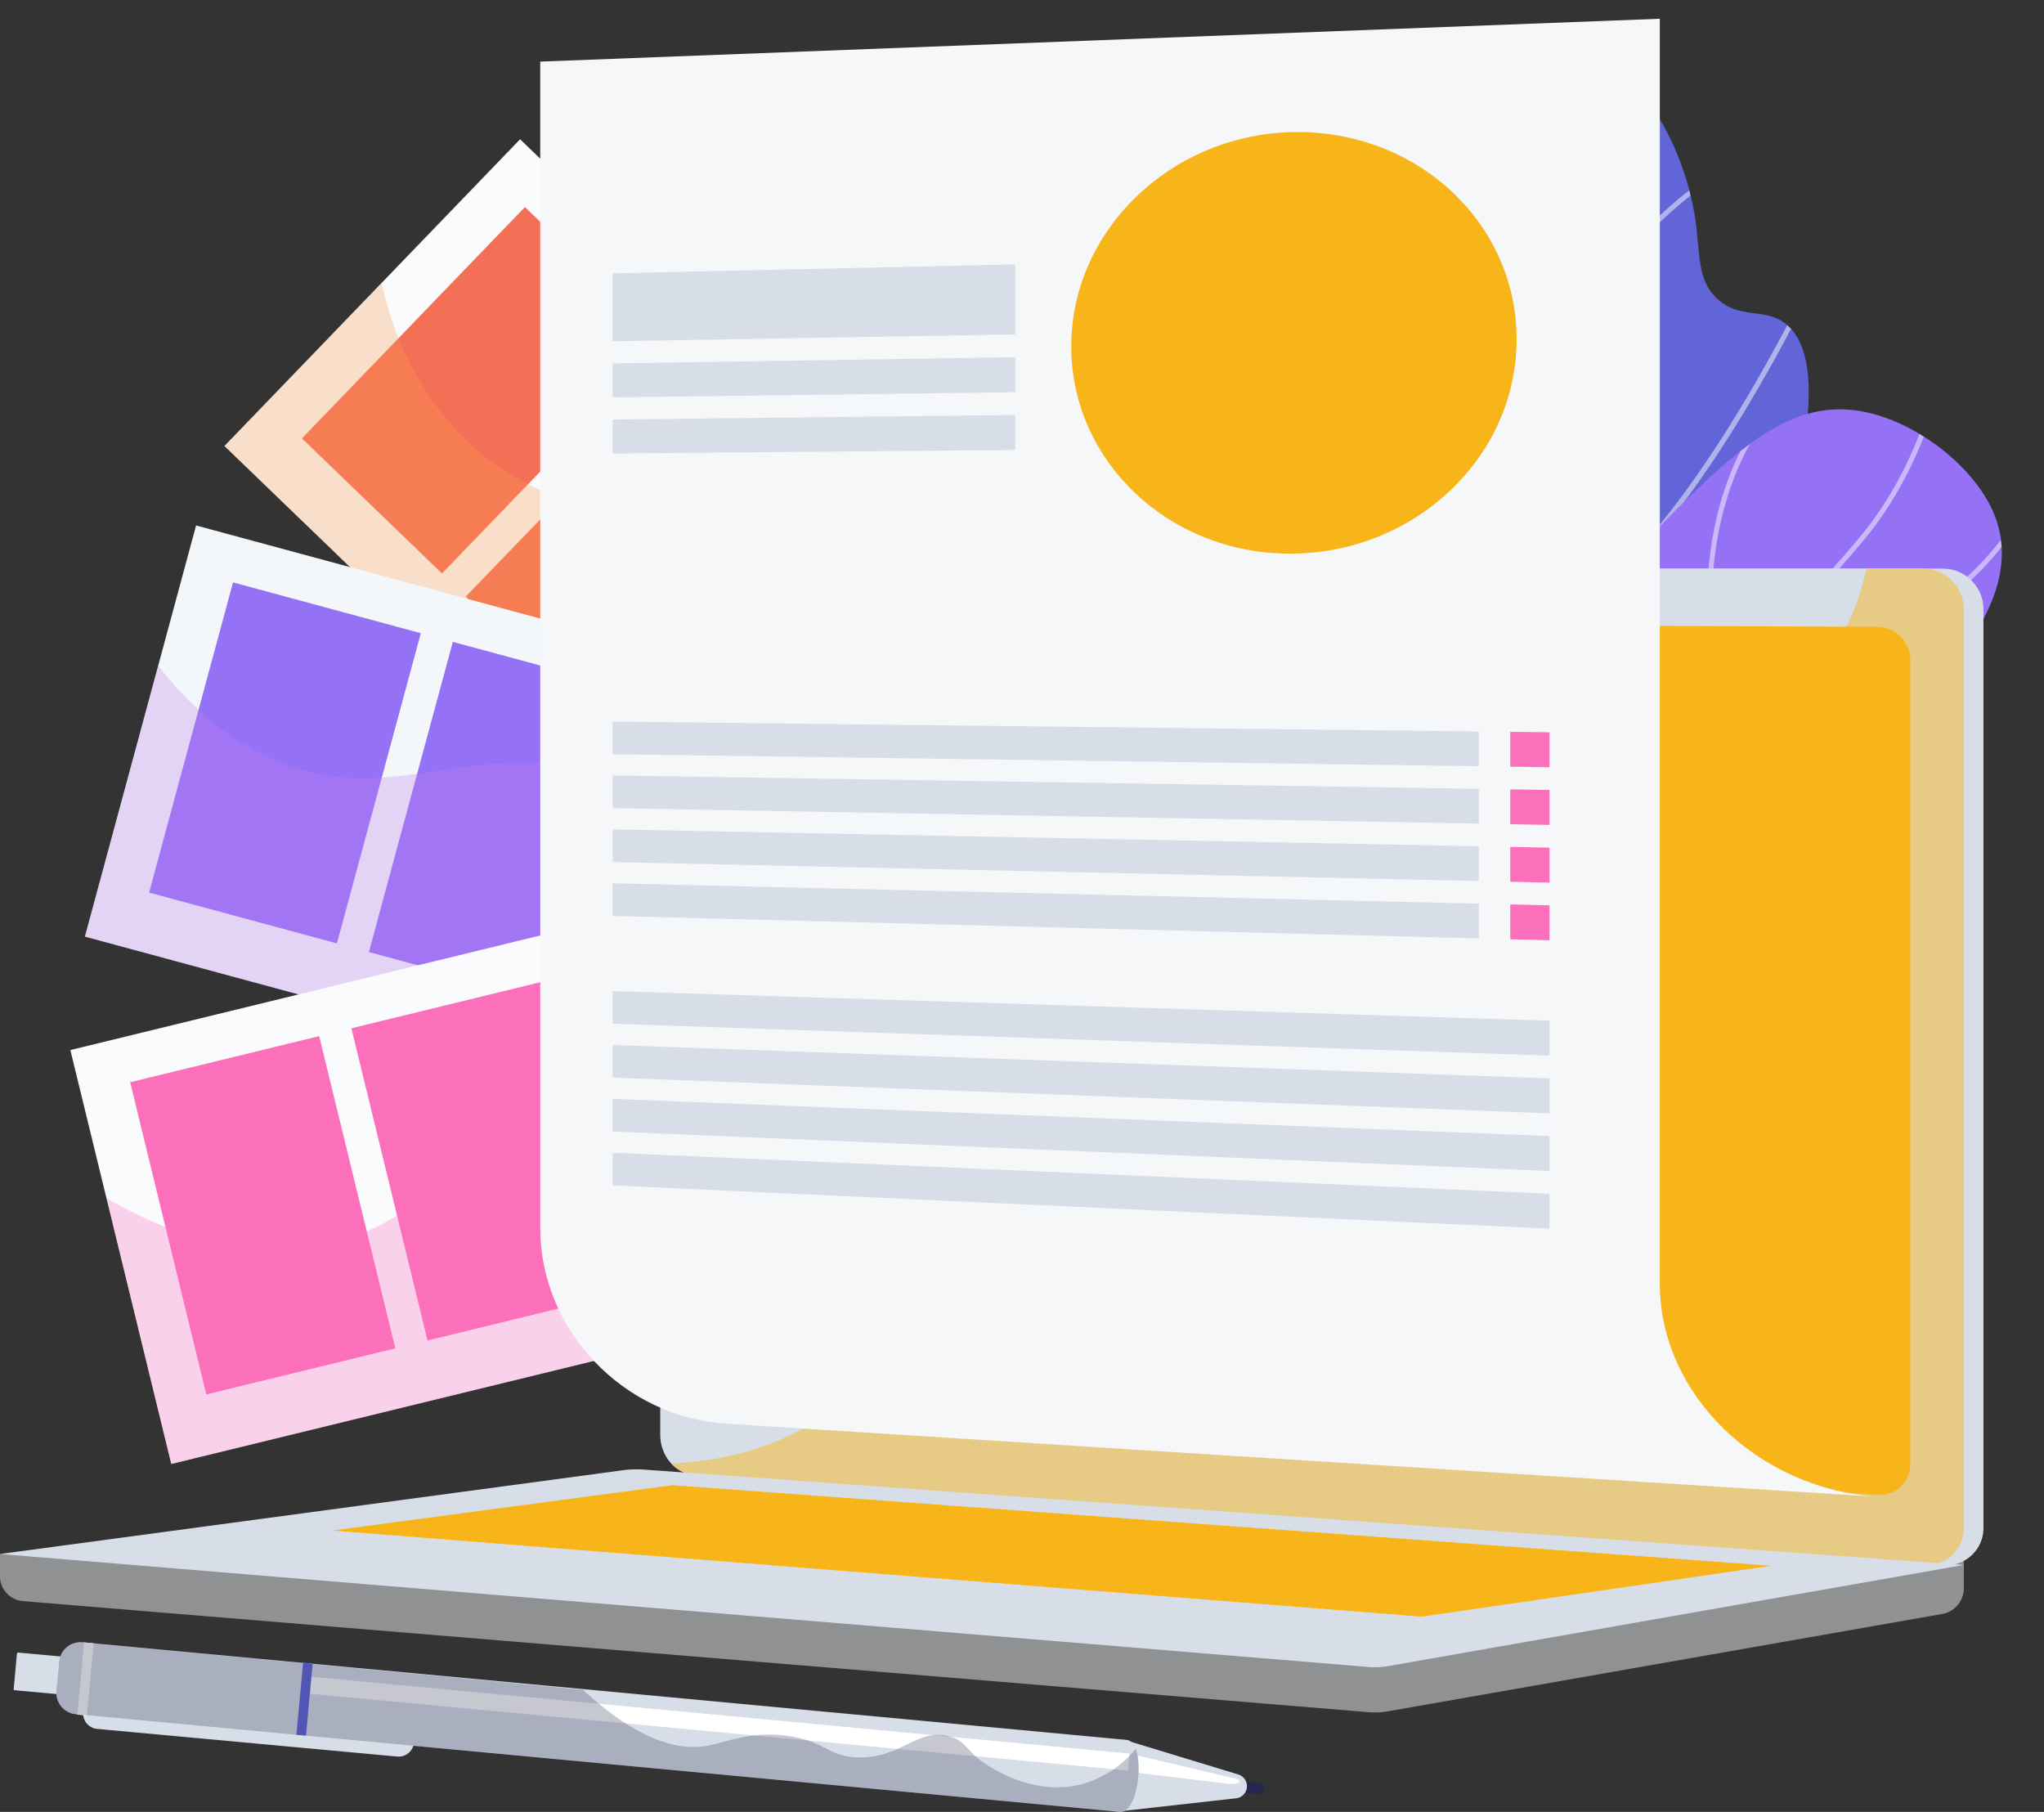 <svg id="Group_2224" data-name="Group 2224" xmlns="http://www.w3.org/2000/svg" xmlns:xlink="http://www.w3.org/1999/xlink" width="343.357" height="304.33" viewBox="0 0 343.357 304.33">
  <rect x="0" y="0" width="343.357" height="304.33" fill="#333333" stroke="none"/>
  <defs>
    <clipPath id="clip-path">
      <rect id="Rectangle_3128" data-name="Rectangle 3128" width="343.357" height="304.33" fill="none"/>
    </clipPath>
    <clipPath id="clip-path-2">
      <rect id="Rectangle_3065" data-name="Rectangle 3065" width="71.559" height="194.252" transform="matrix(0.694, -0.72, 0.72, 0.694, 0, 51.488)" fill="none"/>
    </clipPath>
    <linearGradient id="linear-gradient" x1="-0.175" y1="1.472" x2="-0.175" y2="1.472" gradientUnits="objectBoundingBox">
      <stop offset="0" stop-color="#fff"/>
      <stop offset="0.004" stop-color="#fff"/>
      <stop offset="1" stop-color="#f4f7fa"/>
    </linearGradient>
    <clipPath id="clip-path-3">
      <rect id="Rectangle_3067" data-name="Rectangle 3067" width="53.975" height="32.681" transform="matrix(0.694, -0.72, 0.72, 0.694, 0, 38.835)" fill="none"/>
    </clipPath>
    <linearGradient id="linear-gradient-2" x1="-0.453" y1="3.298" x2="-0.452" y2="3.298" gradientUnits="objectBoundingBox">
      <stop offset="0" stop-color="#ffc444"/>
      <stop offset="0.996" stop-color="#f36f56"/>
      <stop offset="1" stop-color="#f36f56"/>
    </linearGradient>
    <clipPath id="clip-path-4">
      <rect id="Rectangle_3069" data-name="Rectangle 3069" width="53.975" height="32.681" transform="translate(0 38.835) rotate(-46.014)" fill="none"/>
    </clipPath>
    <linearGradient id="linear-gradient-3" x1="-0.776" y1="2.987" x2="-0.775" y2="2.987" xlink:href="#linear-gradient-2"/>
    <linearGradient id="linear-gradient-4" x1="-1.099" y1="2.675" x2="-1.098" y2="2.675" xlink:href="#linear-gradient-2"/>
    <linearGradient id="linear-gradient-5" x1="-1.422" y1="2.364" x2="-1.421" y2="2.364" xlink:href="#linear-gradient-2"/>
    <clipPath id="clip-path-8">
      <rect id="Rectangle_3075" data-name="Rectangle 3075" width="172.563" height="162.275" fill="none"/>
    </clipPath>
    <clipPath id="clip-path-9">
      <path id="Path_6030" data-name="Path 6030" d="M321.834,433.2l26.419-27.37a53.141,53.141,0,0,0,10.658,22.567c11,13.329,23.63,13.8,42.721,25.57,19.925,12.285,25.48,23.679,40.783,39.927,11.165,11.855,27.618,26.4,51.982,40.232L461.6,568.1Z" transform="translate(-321.834 -405.826)" fill="none"/>
    </clipPath>
    <linearGradient id="linear-gradient-6" x1="-0.039" y1="1.254" x2="-0.039" y2="1.254" xlink:href="#linear-gradient-2"/>
    <clipPath id="clip-path-10">
      <rect id="Rectangle_3078" data-name="Rectangle 3078" width="71.559" height="194.252" transform="matrix(0.261, -0.965, 0.965, 0.261, 0, 69.075)" fill="none"/>
    </clipPath>
    <linearGradient id="linear-gradient-7" x1="-0.091" y1="1.156" x2="-0.09" y2="1.156" xlink:href="#linear-gradient"/>
    <clipPath id="clip-path-11">
      <rect id="Rectangle_3080" data-name="Rectangle 3080" width="53.975" height="32.681" transform="translate(0 52.101) rotate(-74.859)" fill="none"/>
    </clipPath>
    <linearGradient id="linear-gradient-8" x1="-0.143" y1="3.113" x2="-0.142" y2="3.113" gradientUnits="objectBoundingBox">
      <stop offset="0" stop-color="#e38ddd"/>
      <stop offset="0.004" stop-color="#e38ddd"/>
      <stop offset="1" stop-color="#9571f6"/>
    </linearGradient>
    <linearGradient id="linear-gradient-9" x1="-0.639" y1="2.965" x2="-0.638" y2="2.965" xlink:href="#linear-gradient-8"/>
    <linearGradient id="linear-gradient-10" x1="-1.135" y1="2.817" x2="-1.134" y2="2.817" xlink:href="#linear-gradient-8"/>
    <linearGradient id="linear-gradient-11" x1="-1.631" y1="2.669" x2="-1.63" y2="2.669" xlink:href="#linear-gradient-8"/>
    <clipPath id="clip-path-16">
      <rect id="Rectangle_3088" data-name="Rectangle 3088" width="199.039" height="96.231" fill="none"/>
    </clipPath>
    <clipPath id="clip-path-17">
      <path id="Path_6031" data-name="Path 6031" d="M121.751,999.987l12.31-45.494c7.8,10.022,15.65,14.537,21.931,16.768,17.65,6.271,28.2-3.6,51.361.589,21.723,3.929,30.756,15.921,45.421,24.776,13.952,8.425,35.062,15.255,68.016,11.488l-11.529,42.609Z" transform="translate(-121.751 -954.493)" fill="none"/>
    </clipPath>
    <linearGradient id="linear-gradient-12" x1="-0.152" y1="1.153" x2="-0.152" y2="1.153" xlink:href="#linear-gradient-8"/>
    <clipPath id="clip-path-18">
      <rect id="Rectangle_3091" data-name="Rectangle 3091" width="194.252" height="71.559" transform="translate(0 46.022) rotate(-13.705)" fill="none"/>
    </clipPath>
    <linearGradient id="linear-gradient-13" x1="0.007" y1="1.153" x2="0.007" y2="1.153" xlink:href="#linear-gradient"/>
    <clipPath id="clip-path-19">
      <rect id="Rectangle_3093" data-name="Rectangle 3093" width="32.681" height="53.975" transform="translate(0 7.743) rotate(-13.705)" fill="none"/>
    </clipPath>
    <linearGradient id="linear-gradient-14" x1="-0.424" y1="2.102" x2="-0.421" y2="2.102" gradientUnits="objectBoundingBox">
      <stop offset="0" stop-color="#ff9085"/>
      <stop offset="1" stop-color="#fb6fbb"/>
    </linearGradient>
    <linearGradient id="linear-gradient-15" x1="-1.201" y1="2.247" x2="-1.199" y2="2.247" xlink:href="#linear-gradient-14"/>
    <linearGradient id="linear-gradient-16" x1="-1.979" y1="2.392" x2="-1.977" y2="2.392" xlink:href="#linear-gradient-14"/>
    <linearGradient id="linear-gradient-17" x1="-2.757" y1="2.537" x2="-2.754" y2="2.537" xlink:href="#linear-gradient-14"/>
    <clipPath id="clip-path-24">
      <rect id="Rectangle_3101" data-name="Rectangle 3101" width="199.603" height="78.17" fill="none"/>
    </clipPath>
    <clipPath id="clip-path-25">
      <path id="Path_6032" data-name="Path 6032" d="M163.6,1509.848l-10.881-44.618c15.208,8.73,26.679,9.365,34.6,8.163,18.519-2.811,23.15-16.494,45.547-23.744,21-6.8,34.629-.5,51.738.381,15.168.778,35.161-2.6,59.877-18.352l7.84,32.148Z" transform="translate(-152.716 -1431.678)" fill="none"/>
    </clipPath>
    <linearGradient id="linear-gradient-18" x1="-0.287" y1="0.955" x2="-0.286" y2="0.955" xlink:href="#linear-gradient-14"/>
    <clipPath id="clip-path-26">
      <path id="Path_6033" data-name="Path 6033" d="M1597.969,1376.824a7.61,7.61,0,1,0,5.476-2.325,7.61,7.61,0,0,0-5.476,2.325" transform="translate(-1595.835 -1374.499)" fill="none"/>
    </clipPath>
    <linearGradient id="linear-gradient-19" x1="-7.896" y1="6.333" x2="-7.891" y2="6.333" xlink:href="#linear-gradient-8"/>
    <clipPath id="clip-path-27">
      <path id="Path_6034" data-name="Path 6034" d="M1796.8,76.046c-11.444,8.47-12.1,24.306-12.715,47.007-.971,35.9,7.639,46.618,1.764,67.824-4.48,16.169-14.381,27.605-21.884,34.646a189.971,189.971,0,0,0,47.6-24.586c12.359-8.82,40.445-29.377,47.806-59.858.662-2.74,4.756-19.695-2.315-24.813-3.487-2.524-7.512-.595-11.241-4-3.649-3.334-2.8-7.93-3.856-14.26-1.293-7.767-5.532-18.647-12.859-23.763a24.428,24.428,0,0,0-13.972-3.965,31.512,31.512,0,0,0-18.328,5.77" transform="translate(-1763.961 -70.276)" fill="none"/>
    </clipPath>
    <linearGradient id="linear-gradient-20" x1="-2.063" y1="1.907" x2="-2.062" y2="1.907" gradientUnits="objectBoundingBox">
      <stop offset="0" stop-color="#aa80f9"/>
      <stop offset="0.996" stop-color="#6165d7"/>
      <stop offset="1" stop-color="#6165d7"/>
    </linearGradient>
    <clipPath id="clip-path-29">
      <rect id="Rectangle_3105" data-name="Rectangle 3105" width="140.156" height="169.213" fill="none"/>
    </clipPath>
    <clipPath id="clip-path-30">
      <path id="Path_6040" data-name="Path 6040" d="M1863.323,610.385c-14.116,14.53-14.677,19.5-25.025,29.781-7.68,7.634-19.9,17.352-39.266,25.186,14.59,7.147,34.2,14.169,55.961,14.69,5.554.133,39.867.955,42.719-13.481,1-5.085-2.744-7.769-1.52-14.591,1.45-8.083,7.641-9.49,15.021-16.881,4.4-4.41,17.292-17.317,12.132-30.383-3.083-7.808-12.471-15.319-21.41-17.312a21.125,21.125,0,0,0-4.611-.524c-10.906,0-20,9.1-34,23.515" transform="translate(-1799.033 -586.871)" fill="none"/>
    </clipPath>
    <linearGradient id="linear-gradient-21" x1="-1.287" y1="1.913" x2="-1.286" y2="1.913" xlink:href="#linear-gradient-8"/>
    <clipPath id="clip-path-32">
      <rect id="Rectangle_3107" data-name="Rectangle 3107" width="197.498" height="91.367" fill="none"/>
    </clipPath>
    <clipPath id="clip-path-34">
      <rect id="Rectangle_3108" data-name="Rectangle 3108" width="217.113" height="167.412" fill="none"/>
    </clipPath>
    <clipPath id="clip-path-35">
      <path id="Path_6053" data-name="Path 6053" d="M999.507,275.169h0M774.614,34.088V230.047c0,17.035,13.9,31.726,31.277,32.83L999.5,275.169c-20.468-1.3-36.812-17.315-36.812-35.784V26.893Z" transform="translate(-774.614 -26.893)" fill="none"/>
    </clipPath>
    <linearGradient id="linear-gradient-22" x1="-0.154" y1="1.051" x2="-0.154" y2="1.051" gradientUnits="objectBoundingBox">
      <stop offset="0" stop-color="#fff"/>
      <stop offset="0.996" stop-color="#ebeff2"/>
      <stop offset="1" stop-color="#ebeff2"/>
    </linearGradient>
    <clipPath id="clip-path-37">
      <path id="Path_6059" data-name="Path 6059" d="M2165.547,1055.108l6.59.091v-5.868l-6.59-.075Z" transform="translate(-2165.547 -1049.256)" fill="none"/>
    </clipPath>
    <linearGradient id="linear-gradient-23" x1="-32.208" y1="22.155" x2="-32.194" y2="22.155" xlink:href="#linear-gradient-14"/>
    <clipPath id="clip-path-39">
      <path id="Path_6061" data-name="Path 6061" d="M2165.547,1137.581l6.59.118v-5.868l-6.59-.1Z" transform="translate(-2165.547 -1131.729)" fill="none"/>
    </clipPath>
    <linearGradient id="linear-gradient-24" x1="-32.105" y1="20.958" x2="-32.09" y2="20.958" xlink:href="#linear-gradient-14"/>
    <clipPath id="clip-path-41">
      <path id="Path_6063" data-name="Path 6063" d="M2165.547,1220.055l6.59.145v-5.868l-6.59-.128Z" transform="translate(-2165.547 -1214.203)" fill="none"/>
    </clipPath>
    <linearGradient id="linear-gradient-25" x1="-32.002" y1="19.764" x2="-31.987" y2="19.764" xlink:href="#linear-gradient-14"/>
    <clipPath id="clip-path-43">
      <path id="Path_6065" data-name="Path 6065" d="M2165.547,1302.529l6.59.171v-5.868l-6.59-.155Z" transform="translate(-2165.547 -1296.677)" fill="none"/>
    </clipPath>
    <linearGradient id="linear-gradient-26" x1="-31.899" y1="18.572" x2="-31.885" y2="18.572" xlink:href="#linear-gradient-14"/>
    <clipPath id="clip-path-45">
      <rect id="Rectangle_3119" data-name="Rectangle 3119" width="21.227" height="5.668" fill="none"/>
    </clipPath>
    <clipPath id="clip-path-46">
      <rect id="Rectangle_3120" data-name="Rectangle 3120" width="138.137" height="15.786" fill="none"/>
    </clipPath>
    <clipPath id="clip-path-47">
      <rect id="Rectangle_3123" data-name="Rectangle 3123" width="2.724" height="12.277" fill="none"/>
    </clipPath>
    <clipPath id="clip-path-48">
      <rect id="Rectangle_3122" data-name="Rectangle 3122" width="12.18" height="1.612" transform="translate(0 12.129) rotate(-84.734)" fill="none"/>
    </clipPath>
    <linearGradient id="linear-gradient-27" x1="-3.601" y1="5.431" x2="-3.591" y2="5.431" xlink:href="#linear-gradient-20"/>
    <clipPath id="clip-path-50">
      <rect id="Rectangle_3126" data-name="Rectangle 3126" width="181.802" height="28.501" fill="none"/>
    </clipPath>
  </defs>
  <g id="Group_2333" data-name="Group 2333" clip-path="url(#clip-path)">
    <g id="Group_2225" data-name="Group 2225" transform="translate(37.704 23.426)">
      <g id="Group_2224-2" data-name="Group 2224" transform="translate(0 0)" clip-path="url(#clip-path-2)">
        <rect id="Rectangle_3064" data-name="Rectangle 3064" width="196.123" height="193.167" transform="translate(-6.781 0.247) rotate(-2.086)" fill="url(#linear-gradient)"/>
      </g>
    </g>
    <g id="Group_2227" data-name="Group 2227" transform="translate(50.718 34.806)">
      <g id="Group_2226" data-name="Group 2226" transform="translate(0 0)" clip-path="url(#clip-path-3)">
        <rect id="Rectangle_3066" data-name="Rectangle 3066" width="85.196" height="85.33" transform="translate(-28.822 20.002) rotate(-34.761)" fill="url(#linear-gradient-2)"/>
      </g>
    </g>
    <g id="Group_2229" data-name="Group 2229" transform="translate(78.239 61.369)">
      <g id="Group_2228" data-name="Group 2228" transform="translate(0)" clip-path="url(#clip-path-4)">
        <rect id="Rectangle_3068" data-name="Rectangle 3068" width="85.196" height="85.329" transform="matrix(0.822, -0.57, 0.57, 0.822, -28.822, 20.002)" fill="url(#linear-gradient-3)"/>
      </g>
    </g>
    <g id="Group_2231" data-name="Group 2231" transform="translate(105.759 87.933)">
      <g id="Group_2230" data-name="Group 2230" transform="translate(0 0)" clip-path="url(#clip-path-4)">
        <rect id="Rectangle_3070" data-name="Rectangle 3070" width="85.196" height="85.33" transform="translate(-28.822 20.002) rotate(-34.761)" fill="url(#linear-gradient-4)"/>
      </g>
    </g>
    <g id="Group_2233" data-name="Group 2233" transform="translate(133.28 114.496)">
      <g id="Group_2232" data-name="Group 2232" transform="translate(0 0)" clip-path="url(#clip-path-4)">
        <rect id="Rectangle_3072" data-name="Rectangle 3072" width="85.196" height="85.33" transform="translate(-28.822 20.002) rotate(-34.761)" fill="url(#linear-gradient-5)"/>
      </g>
    </g>
    <g id="Group_2240" data-name="Group 2240" transform="translate(0 0)">
      <g id="Group_2239" data-name="Group 2239" clip-path="url(#clip-path)">
        <g id="Group_2238" data-name="Group 2238" transform="translate(37.704 47.544)" opacity="0.3" style="mix-blend-mode: multiply;isolation: isolate">
          <g id="Group_2237" data-name="Group 2237">
            <g id="Group_2236" data-name="Group 2236" clip-path="url(#clip-path-8)">
              <g id="Group_2235" data-name="Group 2235" transform="translate(0 0)">
                <g id="Group_2234" data-name="Group 2234" clip-path="url(#clip-path-9)">
                  <rect id="Rectangle_3074" data-name="Rectangle 3074" width="230.023" height="233.062" transform="translate(-74.056 114.29) rotate(-57.058)" fill="url(#linear-gradient-6)"/>
                </g>
              </g>
            </g>
          </g>
        </g>
      </g>
    </g>
    <g id="Group_2242" data-name="Group 2242" transform="translate(14.263 88.24)">
      <g id="Group_2241" data-name="Group 2241" transform="translate(0 0)" clip-path="url(#clip-path-10)">
        <rect id="Rectangle_3077" data-name="Rectangle 3077" width="198.732" height="237.936" transform="translate(-47.568 96.32) rotate(-63.717)" fill="url(#linear-gradient-7)"/>
      </g>
    </g>
    <g id="Group_2244" data-name="Group 2244" transform="translate(25.049 97.82)">
      <g id="Group_2243" data-name="Group 2243" transform="translate(0)" clip-path="url(#clip-path-11)">
        <rect id="Rectangle_3079" data-name="Rectangle 3079" width="74.431" height="67.421" transform="matrix(0.434, -0.901, 0.901, 0.434, -23.69, 49.24)" fill="url(#linear-gradient-8)"/>
      </g>
    </g>
    <g id="Group_2246" data-name="Group 2246" transform="translate(61.971 107.811)">
      <g id="Group_2245" data-name="Group 2245" transform="translate(0 0)" clip-path="url(#clip-path-11)">
        <rect id="Rectangle_3081" data-name="Rectangle 3081" width="74.431" height="67.421" transform="translate(-23.69 49.24) rotate(-64.307)" fill="url(#linear-gradient-9)"/>
      </g>
    </g>
    <g id="Group_2248" data-name="Group 2248" transform="translate(98.892 117.801)">
      <g id="Group_2247" data-name="Group 2247" transform="translate(0)" clip-path="url(#clip-path-11)">
        <rect id="Rectangle_3083" data-name="Rectangle 3083" width="74.431" height="67.421" transform="matrix(0.434, -0.901, 0.901, 0.434, -23.69, 49.24)" fill="url(#linear-gradient-10)"/>
      </g>
    </g>
    <g id="Group_2250" data-name="Group 2250" transform="translate(135.813 127.791)">
      <g id="Group_2249" data-name="Group 2249" transform="translate(0 0)" clip-path="url(#clip-path-11)">
        <rect id="Rectangle_3085" data-name="Rectangle 3085" width="74.431" height="67.421" transform="translate(-23.69 49.24) rotate(-64.307)" fill="url(#linear-gradient-11)"/>
      </g>
    </g>
    <g id="Group_2257" data-name="Group 2257" transform="translate(0 0)">
      <g id="Group_2256" data-name="Group 2256" clip-path="url(#clip-path)">
        <g id="Group_2255" data-name="Group 2255" transform="translate(14.263 111.821)" opacity="0.3" style="mix-blend-mode: multiply;isolation: isolate">
          <g id="Group_2254" data-name="Group 2254">
            <g id="Group_2253" data-name="Group 2253" clip-path="url(#clip-path-16)">
              <g id="Group_2252" data-name="Group 2252" transform="translate(0 0)">
                <g id="Group_2251" data-name="Group 2251" clip-path="url(#clip-path-17)">
                  <rect id="Rectangle_3087" data-name="Rectangle 3087" width="174.417" height="221.073" transform="translate(-38.206 77.362) rotate(-63.717)" fill="url(#linear-gradient-12)"/>
                </g>
              </g>
            </g>
          </g>
        </g>
      </g>
    </g>
    <g id="Group_2259" data-name="Group 2259" transform="translate(11.818 130.351)">
      <g id="Group_2258" data-name="Group 2258" transform="translate(0 0)" clip-path="url(#clip-path-18)">
        <rect id="Rectangle_3090" data-name="Rectangle 3090" width="232.557" height="177.998" transform="matrix(0.942, -0.336, 0.336, 0.942, -36.603, 13.075)" fill="url(#linear-gradient-13)"/>
      </g>
    </g>
    <g id="Group_2261" data-name="Group 2261" transform="translate(21.865 174.034)">
      <g id="Group_2260" data-name="Group 2260" transform="translate(0 0)" clip-path="url(#clip-path-19)">
        <rect id="Rectangle_3092" data-name="Rectangle 3092" width="47.78" height="62.539" transform="translate(-3.304 0.182) rotate(-3.152)" fill="url(#linear-gradient-14)"/>
      </g>
    </g>
    <g id="Group_2263" data-name="Group 2263" transform="translate(59.025 164.973)">
      <g id="Group_2262" data-name="Group 2262" transform="translate(0 0)" clip-path="url(#clip-path-19)">
        <rect id="Rectangle_3094" data-name="Rectangle 3094" width="47.78" height="62.539" transform="translate(-3.304 0.182) rotate(-3.152)" fill="url(#linear-gradient-15)"/>
      </g>
    </g>
    <g id="Group_2265" data-name="Group 2265" transform="translate(96.185 155.911)">
      <g id="Group_2264" data-name="Group 2264" transform="translate(0 0)" clip-path="url(#clip-path-19)">
        <rect id="Rectangle_3096" data-name="Rectangle 3096" width="47.78" height="62.539" transform="matrix(0.998, -0.055, 0.055, 0.998, -3.304, 0.182)" fill="url(#linear-gradient-16)"/>
      </g>
    </g>
    <g id="Group_2267" data-name="Group 2267" transform="translate(133.345 146.849)">
      <g id="Group_2266" data-name="Group 2266" transform="translate(0 0)" clip-path="url(#clip-path-19)">
        <rect id="Rectangle_3098" data-name="Rectangle 3098" width="47.78" height="62.539" transform="matrix(0.998, -0.055, 0.055, 0.998, -3.304, 0.182)" fill="url(#linear-gradient-17)"/>
      </g>
    </g>
    <g id="Group_2274" data-name="Group 2274" transform="translate(0 0)">
      <g id="Group_2273" data-name="Group 2273" clip-path="url(#clip-path)">
        <g id="Group_2272" data-name="Group 2272" transform="translate(17.891 167.725)" opacity="0.3" style="mix-blend-mode: multiply;isolation: isolate">
          <g id="Group_2271" data-name="Group 2271">
            <g id="Group_2270" data-name="Group 2270" clip-path="url(#clip-path-24)">
              <g id="Group_2269" data-name="Group 2269" transform="translate(0 0)">
                <g id="Group_2268" data-name="Group 2268" clip-path="url(#clip-path-25)">
                  <rect id="Rectangle_3100" data-name="Rectangle 3100" width="149.602" height="214.292" transform="translate(-27.993 66.362) rotate(-67.129)" fill="url(#linear-gradient-18)"/>
                </g>
              </g>
            </g>
          </g>
        </g>
      </g>
    </g>
    <g id="Group_2276" data-name="Group 2276" transform="translate(186.956 161.026)">
      <g id="Group_2275" data-name="Group 2275" clip-path="url(#clip-path-26)">
        <rect id="Rectangle_3103" data-name="Rectangle 3103" width="23.174" height="23.194" transform="translate(-8.781 8.285) rotate(-46.013)" fill="url(#linear-gradient-19)"/>
      </g>
    </g>
    <g id="Group_2278" data-name="Group 2278" transform="translate(206.653 8.233)">
      <g id="Group_2277" data-name="Group 2277" clip-path="url(#clip-path-27)">
        <rect id="Rectangle_3104" data-name="Rectangle 3104" width="100.163" height="155.248" transform="translate(0 0)" fill="url(#linear-gradient-20)"/>
      </g>
    </g>
    <g id="Group_2283" data-name="Group 2283" transform="translate(206.653 8.233)">
      <g id="Group_2282" data-name="Group 2282" clip-path="url(#clip-path-27)">
        <g id="Group_2281" data-name="Group 2281" transform="translate(-8.835 -8.233)" opacity="0.5" style="mix-blend-mode: soft-light;isolation: isolate">
          <g id="Group_2280" data-name="Group 2280">
            <g id="Group_2279" data-name="Group 2279" clip-path="url(#clip-path-29)">
              <path id="Path_6035" data-name="Path 6035" d="M1688.847,169.213c13.092-4.975,24.361-10.91,33.495-17.641,13.53-9.971,21.958-21.429,25.05-34.056,2.417-9.871,1.521-20.557.388-34.085a190.219,190.219,0,0,0-4.094-26c-1.913-8.966-3.424-16.048-2.376-26.28a78.01,78.01,0,0,1,10.2-30.735L1750.778,0a78.839,78.839,0,0,0-10.3,31.065c-1.061,10.363.462,17.5,2.39,26.54a189.476,189.476,0,0,1,4.078,25.893c1.171,13.981,2.018,24.08-.367,33.819-3.043,12.431-11.365,23.729-24.733,33.581-9.072,6.686-20.274,12.585-33.3,17.532Z" transform="translate(-1688.549 -0.001)" fill="#fff"/>
              <path id="Path_6036" data-name="Path 6036" d="M1951.689,256.549l.135-.454c6.026-20.227,16.841-32.886,24.852-39.944,8.685-7.651,16.041-10.555,16.114-10.583l-.3-.782c-.075.029-7.543,2.972-16.335,10.709-8.043,7.078-18.877,19.73-24.991,39.894a53.929,53.929,0,0,1-14.3-10.632c-6.753-6.959-14.894-19.1-15.328-37.45l-.838.02c.441,18.634,8.721,30.971,15.589,38.039a53.37,53.37,0,0,0,14.968,10.993Z" transform="translate(-1893.501 -180.796)" fill="#fff"/>
              <path id="Path_6037" data-name="Path 6037" d="M1831.792,432.246l.292-.086c9.891-2.9,21.106-14.271,33.336-33.787a271.149,271.149,0,0,0,15.422-28.462l-.764-.345c-.247.547-24.875,54.544-47.942,61.7a155.078,155.078,0,0,0-16.8-19.955c-5.021-4.927-13.489-8.113-19.708-9.919a100.629,100.629,0,0,0-12.391-2.764l-.117.83c.221.031,22.24,3.238,31.63,12.451a153.915,153.915,0,0,1,16.873,20.082Z" transform="translate(-1772.038 -326.27)" fill="#fff"/>
              <path id="Path_6038" data-name="Path 6038" d="M1889.325,768.461l.83-.1a136.56,136.56,0,0,0,25.706-6.427c13.382-4.666,32.487-13.527,47.507-29.243l28.967-30.307-.606-.579-28.967,30.307c-14.9,15.589-33.868,24.387-47.157,29.023a140.73,140.73,0,0,1-24.725,6.279c5.524-10.193,4.49-21.28-3.01-32.119a60.488,60.488,0,0,0-13.5-13.726l-.476.69a59.572,59.572,0,0,1,13.3,13.531c7.58,10.965,8.437,21.712,2.548,31.945Z" transform="translate(-1852.179 -619.589)" fill="#fff"/>
            </g>
          </g>
        </g>
      </g>
    </g>
    <g id="Group_2285" data-name="Group 2285" transform="translate(210.762 68.753)">
      <g id="Group_2284" data-name="Group 2284" clip-path="url(#clip-path-30)">
        <rect id="Rectangle_3106" data-name="Rectangle 3106" width="154.186" height="133.405" transform="translate(-30.793 11.471) rotate(-20.433)" fill="url(#linear-gradient-21)"/>
      </g>
    </g>
    <g id="Group_2290" data-name="Group 2290" transform="translate(210.762 68.753)">
      <g id="Group_2289" data-name="Group 2289" clip-path="url(#clip-path-30)">
        <g id="Group_2288" data-name="Group 2288" transform="translate(-64.903 -12.616)" opacity="0.5" style="mix-blend-mode: soft-light;isolation: isolate">
          <g id="Group_2287" data-name="Group 2287">
            <g id="Group_2286" data-name="Group 2286" clip-path="url(#clip-path-32)">
              <path id="Path_6041" data-name="Path 6041" d="M1310.275,570.17c16.05,0,32.4-4.238,48.824-12.68,23.886-12.278,41.943-30.377,52.884-43.4,7.633-9.084,12.641-20.784,14.887-34.776l-.828-.133c-2.221,13.84-7.168,25.4-14.7,34.37-10.892,12.962-28.863,30.978-52.626,43.192-22.809,11.724-45.469,15.281-67.35,10.572-16.425-3.535-31.833-11.4-45.793-23.372l-.546.636c14.068,12.065,29.6,19.99,46.163,23.555a90.509,90.509,0,0,0,19.086,2.034" transform="translate(-1245.026 -479.182)" fill="#fff"/>
              <path id="Path_6042" data-name="Path 6042" d="M2448.683,619.222l.374-.047c41.45-5.224,52.453-28.905,54.838-36.039.044-.132.073-.22.089-.259l-.755-.363c-.021.042-.064.162-.129.357-2.338,6.995-13.115,30.166-53.766,35.425-.688-3.365-5.259-28.918,10.181-47.008l-.637-.544c-16.754,19.629-10.348,47.83-10.281,48.113Z" transform="translate(-2306.485 -560.015)" fill="#fff"/>
              <path id="Path_6043" data-name="Path 6043" d="M2255.422,632.471c1.192,0,2.314-.043,3.365-.119,9.97-.713,15.622-4.247,15.857-4.4l-.45-.707c-.057.036-5.746,3.585-15.522,4.272-9,.632-23.388-1.1-40.93-12.906.066-2.36,1.014-23.057,13.77-45.144l13.7-23.73-.726-.419-13.7,23.73c-13.6,23.553-13.886,45.561-13.887,45.78v.224l.185.125c15.807,10.691,29.127,13.291,38.338,13.291" transform="translate(-2103.042 -541.104)" fill="#fff"/>
            </g>
          </g>
        </g>
      </g>
    </g>
    <g id="Group_2295" data-name="Group 2295" transform="translate(0 0)">
      <g id="Group_2294" data-name="Group 2294" clip-path="url(#clip-path)">
        <path id="Path_6045" data-name="Path 6045" d="M0,2206.811,329.891,2204v8.32a4.429,4.429,0,0,1-3.387,4.521l-93.283,16.384a13.089,13.089,0,0,1-3.347.154L3.585,2214.7A4.224,4.224,0,0,1,0,2210.284Z" transform="translate(0 -1945.795)" fill="#8f9193"/>
        <path id="Path_6046" data-name="Path 6046" d="M980.337,967.431,1187.1,982.652a6.267,6.267,0,0,0,6.708-6.465V822.217a6.84,6.84,0,0,0-6.708-6.959H980.337c-3.048,0-5.513,2.816-5.513,6.291V960.735c0,3.474,2.465,6.472,5.513,6.7" transform="translate(-860.621 -719.749)" fill="#d8dee8"/>
        <path id="Path_6047" data-name="Path 6047" d="M952.2,967.431l206.763,15.221a6.267,6.267,0,0,0,6.708-6.465V822.217a6.84,6.84,0,0,0-6.708-6.959H952.2c-3.048,0-5.513,2.816-5.513,6.291V960.735c0,3.474,2.464,6.472,5.513,6.7" transform="translate(-835.777 -719.749)" fill="#d8dee8"/>
        <path id="Path_6048" data-name="Path 6048" d="M1014.444,1024.986l192.578,13.221a5.138,5.138,0,0,0,5.458-5.306V898.1a5.6,5.6,0,0,0-5.458-5.7l-192.578-.83c-2.515-.011-4.548,2.3-4.548,5.155V1019.5c0,2.858,2.034,5.314,4.548,5.486" transform="translate(-891.584 -787.116)" fill="#f7b51a"/>
        <path id="Path_6049" data-name="Path 6049" d="M1813.859,831.7a2.39,2.39,0,1,0,2.378-2.589,2.5,2.5,0,0,0-2.378,2.589" transform="translate(-1601.36 -731.976)" fill="#fff"/>
        <g id="Group_2293" data-name="Group 2293" transform="translate(112.777 95.51)" opacity="0.48" style="mix-blend-mode: soft-light;isolation: isolate">
          <g id="Group_2292" data-name="Group 2292">
            <g id="Group_2291" data-name="Group 2291" clip-path="url(#clip-path-34)">
              <path id="Path_6050" data-name="Path 6050" d="M1173.06,982.652,967.342,967.509l-1.047-.077a5.55,5.55,0,0,1-3.641-1.843c14.8-.81,24-6.064,29.93-11.492,11.911-10.9,9.845-21.651,22.69-28.819,16.021-8.94,28.619,2.388,40.776-8.788,7.37-6.776,3.752-11.829,12.821-21.955,10.045-11.215,16.585-7.445,26.68-17.539,12.764-12.763,6.38-22.693,17.376-31.856,13.339-11.117,27.724-.828,40.421-11.489,5.476-4.6,8.481-11.283,10.05-18.393h9.661a6.84,6.84,0,0,1,6.708,6.959V976.187a6.267,6.267,0,0,1-6.708,6.465" transform="translate(-962.654 -815.258)" fill="#f7b51a"/>
            </g>
          </g>
        </g>
        <path id="Path_6051" data-name="Path 6051" d="M108.178,2106.648l221.712,16.021-96.671,16.979a13.133,13.133,0,0,1-3.347.154L0,2120.825l104.651-14.069a17.176,17.176,0,0,1,3.527-.109" transform="translate(0 -1859.809)" fill="#d8dee8"/>
        <path id="Path_6052" data-name="Path 6052" d="M718.27,2142.9l-184.582-13.537-57.127,7.618,182.992,14.47Z" transform="translate(-420.731 -1879.906)" fill="#f7b51a"/>
      </g>
    </g>
    <g id="Group_2297" data-name="Group 2297" transform="translate(90.748 3.151)">
      <g id="Group_2296" data-name="Group 2296" clip-path="url(#clip-path-35)">
        <rect id="Rectangle_3110" data-name="Rectangle 3110" width="310.547" height="321.418" transform="translate(-97.303 47.051) rotate(-25.806)" fill="url(#linear-gradient-22)"/>
      </g>
    </g>
    <g id="Group_2299" data-name="Group 2299" transform="translate(0 0)">
      <g id="Group_2298" data-name="Group 2298" clip-path="url(#clip-path)">
        <path id="Path_6054" data-name="Path 6054" d="M1536.038,225.363c0,19.243,16.338,34.825,36.813,34.8,20.837-.023,38-16.145,38-36.01s-17.164-35.432-38-34.783c-20.474.638-36.812,16.747-36.812,35.99" transform="translate(-1356.087 -167.17)" fill="#f7b51a"/>
        <path id="Path_6055" data-name="Path 6055" d="M878.472,391.99l67.633-1.156V379.076l-67.633,1.5Z" transform="translate(-775.557 -334.667)" fill="#d8dee8"/>
        <path id="Path_6056" data-name="Path 6056" d="M878.472,518.865l67.633-.871v-5.879l-67.633,1.044Z" transform="translate(-775.557 -452.119)" fill="#d8dee8"/>
        <path id="Path_6057" data-name="Path 6057" d="M878.472,601.439l67.633-.587v-5.879l-67.633.759Z" transform="translate(-775.557 -525.27)" fill="#d8dee8"/>
        <path id="Path_6058" data-name="Path 6058" d="M878.472,1040.048l145.5,2.017v-5.839l-145.5-1.661Z" transform="translate(-775.557 -913.364)" fill="#d8dee8"/>
      </g>
    </g>
    <g id="Group_2301" data-name="Group 2301" transform="translate(253.7 122.923)">
      <g id="Group_2300" data-name="Group 2300" clip-path="url(#clip-path-37)">
        <rect id="Rectangle_3112" data-name="Rectangle 3112" width="7.857" height="8.24" transform="translate(-1.931 5.23) rotate(-69.74)" fill="url(#linear-gradient-23)"/>
      </g>
    </g>
    <g id="Group_2303" data-name="Group 2303" transform="translate(0 0)">
      <g id="Group_2302" data-name="Group 2302" clip-path="url(#clip-path)">
        <path id="Path_6060" data-name="Path 6060" d="M878.472,1117.324l145.5,2.6v-5.839l-145.5-2.248Z" transform="translate(-775.557 -981.587)" fill="#d8dee8"/>
      </g>
    </g>
    <g id="Group_2305" data-name="Group 2305" transform="translate(253.7 132.585)">
      <g id="Group_2304" data-name="Group 2304" clip-path="url(#clip-path-39)">
        <rect id="Rectangle_3114" data-name="Rectangle 3114" width="7.882" height="8.249" transform="translate(-1.939 5.254) rotate(-69.74)" fill="url(#linear-gradient-24)"/>
      </g>
    </g>
    <g id="Group_2307" data-name="Group 2307" transform="translate(0 0)">
      <g id="Group_2306" data-name="Group 2306" clip-path="url(#clip-path)">
        <path id="Path_6062" data-name="Path 6062" d="M878.472,1194.6l145.5,3.192v-5.839l-145.5-2.836Z" transform="translate(-775.557 -1049.809)" fill="#d8dee8"/>
      </g>
    </g>
    <g id="Group_2309" data-name="Group 2309" transform="translate(253.7 142.247)">
      <g id="Group_2308" data-name="Group 2308" clip-path="url(#clip-path-41)">
        <rect id="Rectangle_3116" data-name="Rectangle 3116" width="7.907" height="8.258" transform="translate(-1.948 5.277) rotate(-69.739)" fill="url(#linear-gradient-25)"/>
      </g>
    </g>
    <g id="Group_2311" data-name="Group 2311" transform="translate(0 0)">
      <g id="Group_2310" data-name="Group 2310" clip-path="url(#clip-path)">
        <path id="Path_6064" data-name="Path 6064" d="M878.472,1271.875l145.5,3.78v-5.839l-145.5-3.424Z" transform="translate(-775.557 -1118.031)" fill="#d8dee8"/>
      </g>
    </g>
    <g id="Group_2313" data-name="Group 2313" transform="translate(253.7 151.909)">
      <g id="Group_2312" data-name="Group 2312" clip-path="url(#clip-path-43)">
        <rect id="Rectangle_3118" data-name="Rectangle 3118" width="7.932" height="8.268" transform="translate(-1.957 5.301) rotate(-69.739)" fill="url(#linear-gradient-26)"/>
      </g>
    </g>
    <g id="Group_2332" data-name="Group 2332" transform="translate(0 0)">
      <g id="Group_2331" data-name="Group 2331" clip-path="url(#clip-path)">
        <path id="Path_6066" data-name="Path 6066" d="M878.472,1426.425l157.374,5.359v-5.868l-157.374-4.974Z" transform="translate(-775.557 -1254.475)" fill="#d8dee8"/>
        <path id="Path_6067" data-name="Path 6067" d="M878.472,1503.7l157.374,6v-5.868l-157.374-5.61Z" transform="translate(-775.557 -1322.697)" fill="#d8dee8"/>
        <path id="Path_6068" data-name="Path 6068" d="M878.472,1580.975l157.374,6.631v-5.868l-157.374-6.246Z" transform="translate(-775.557 -1390.919)" fill="#d8dee8"/>
        <path id="Path_6069" data-name="Path 6069" d="M878.472,1658.25l157.374,7.266v-5.868l-157.374-6.881Z" transform="translate(-775.557 -1459.141)" fill="#d8dee8"/>
        <path id="Path_6070" data-name="Path 6070" d="M120.5,2439.581l50.4,4.647a2.6,2.6,0,1,0,.477-5.172l-50.4-4.648a2.6,2.6,0,0,0-.477,5.172" transform="translate(-104.303 -2149.202)" fill="#d8dee8"/>
        <path id="Path_6071" data-name="Path 6071" d="M19.745,2375.63l11.2,1.032.583-6.323-11.2-1.033a.162.162,0,0,0-.176.146l-.553,6a.162.162,0,0,0,.146.176" transform="translate(-17.302 -2091.736)" fill="#d8dee8"/>
        <path id="Path_6072" data-name="Path 6072" d="M1763.962,2554.055l4.7.434a.961.961,0,0,0,.177-1.915l-4.7-.433Z" transform="translate(-1557.309 -2253.151)" fill="#26264f"/>
        <path id="Path_6073" data-name="Path 6073" d="M1623.723,2502.177h0a2.052,2.052,0,0,1-1.815,1.851l-19.968,2.232,1.114-12.081,19.223,5.847a2.051,2.051,0,0,1,1.446,2.151" transform="translate(-1414.268 -2201.979)" fill="#d8dee8"/>
        <g id="Group_2316" data-name="Group 2316" transform="translate(187.02 293.973)" style="mix-blend-mode: soft-light;isolation: isolate">
          <g id="Group_2315" data-name="Group 2315">
            <g id="Group_2314" data-name="Group 2314" clip-path="url(#clip-path-45)">
              <path id="Path_6074" data-name="Path 6074" d="M1617.608,2514.585h0c-.024.266-.727.432-1.681.4l-19.545-2.355.3-3.309,19.341,4.568c.944.141,1.6.433,1.58.7" transform="translate(-1596.382 -2509.319)" fill="#fff"/>
            </g>
          </g>
        </g>
        <path id="Path_6075" data-name="Path 6075" d="M84.107,2366.536l175.39,16.4c3.336.307,4.45-11.773,1.114-12.081l-175.39-16.4a3.619,3.619,0,0,0-3.936,3.271l-.449,4.874a3.618,3.618,0,0,0,3.271,3.935" transform="translate(-71.352 -2078.611)" fill="#d8dee8"/>
        <g id="Group_2319" data-name="Group 2319" transform="translate(51.597 281.603)" style="mix-blend-mode: soft-light;isolation: isolate">
          <g id="Group_2318" data-name="Group 2318">
            <g id="Group_2317" data-name="Group 2317" clip-path="url(#clip-path-46)">
              <path id="Path_6076" data-name="Path 6076" d="M440.423,2406.573,578.3,2419.511l.263-2.847-137.874-12.939Z" transform="translate(-440.423 -2403.726)" fill="#fff"/>
            </g>
          </g>
        </g>
        <g id="Group_2324" data-name="Group 2324" transform="translate(49.795 279.26)" style="mix-blend-mode: multiply;isolation: isolate">
          <g id="Group_2323" data-name="Group 2323">
            <g id="Group_2322" data-name="Group 2322" clip-path="url(#clip-path-47)">
              <g id="Group_2321" data-name="Group 2321" transform="translate(0 0)">
                <g id="Group_2320" data-name="Group 2320" transform="translate(0 0)" clip-path="url(#clip-path-48)">
                  <rect id="Rectangle_3121" data-name="Rectangle 3121" width="12.475" height="3.839" transform="matrix(0.092, -0.996, 0.996, 0.092, -1.123, 12.173)" fill="url(#linear-gradient-27)"/>
                </g>
              </g>
            </g>
          </g>
        </g>
        <g id="Group_2327" data-name="Group 2327" transform="translate(13.002 275.867)" style="mix-blend-mode: soft-light;isolation: isolate">
          <g id="Group_2326" data-name="Group 2326">
            <g id="Group_2325" data-name="Group 2325" clip-path="url(#clip-path-47)">
              <rect id="Rectangle_3124" data-name="Rectangle 3124" width="12.18" height="1.612" transform="matrix(0.092, -0.996, 0.996, 0.092, 0, 12.129)" fill="#fff"/>
            </g>
          </g>
        </g>
        <g id="Group_2330" data-name="Group 2330" transform="translate(9.468 275.829)" opacity="0.26">
          <g id="Group_2329" data-name="Group 2329">
            <g id="Group_2328" data-name="Group 2328" clip-path="url(#clip-path-50)">
              <path id="Path_6077" data-name="Path 6077" d="M85.221,2354.455l84.049,7.976c9.579,8.814,16.264,10.228,20.9,9.4,3.216-.572,7.368-2.564,13.746-1.613,6.159.919,6.5,3.406,11.516,3.567,7.439.239,9.992-5.12,15.547-3.463,2.987.891,2.51,2.519,6.642,5.022,1.532.929,7.914,4.794,15.233,3a17.676,17.676,0,0,0,9.282-5.994c1.254,3.293.008,10.82-2.635,10.576l-175.39-16.4a3.618,3.618,0,0,1-3.271-3.935l.45-4.874a3.619,3.619,0,0,1,3.935-3.271" transform="translate(-80.82 -2354.44)" fill="#26264f"/>
            </g>
          </g>
        </g>
      </g>
    </g>
  </g>
</svg>
